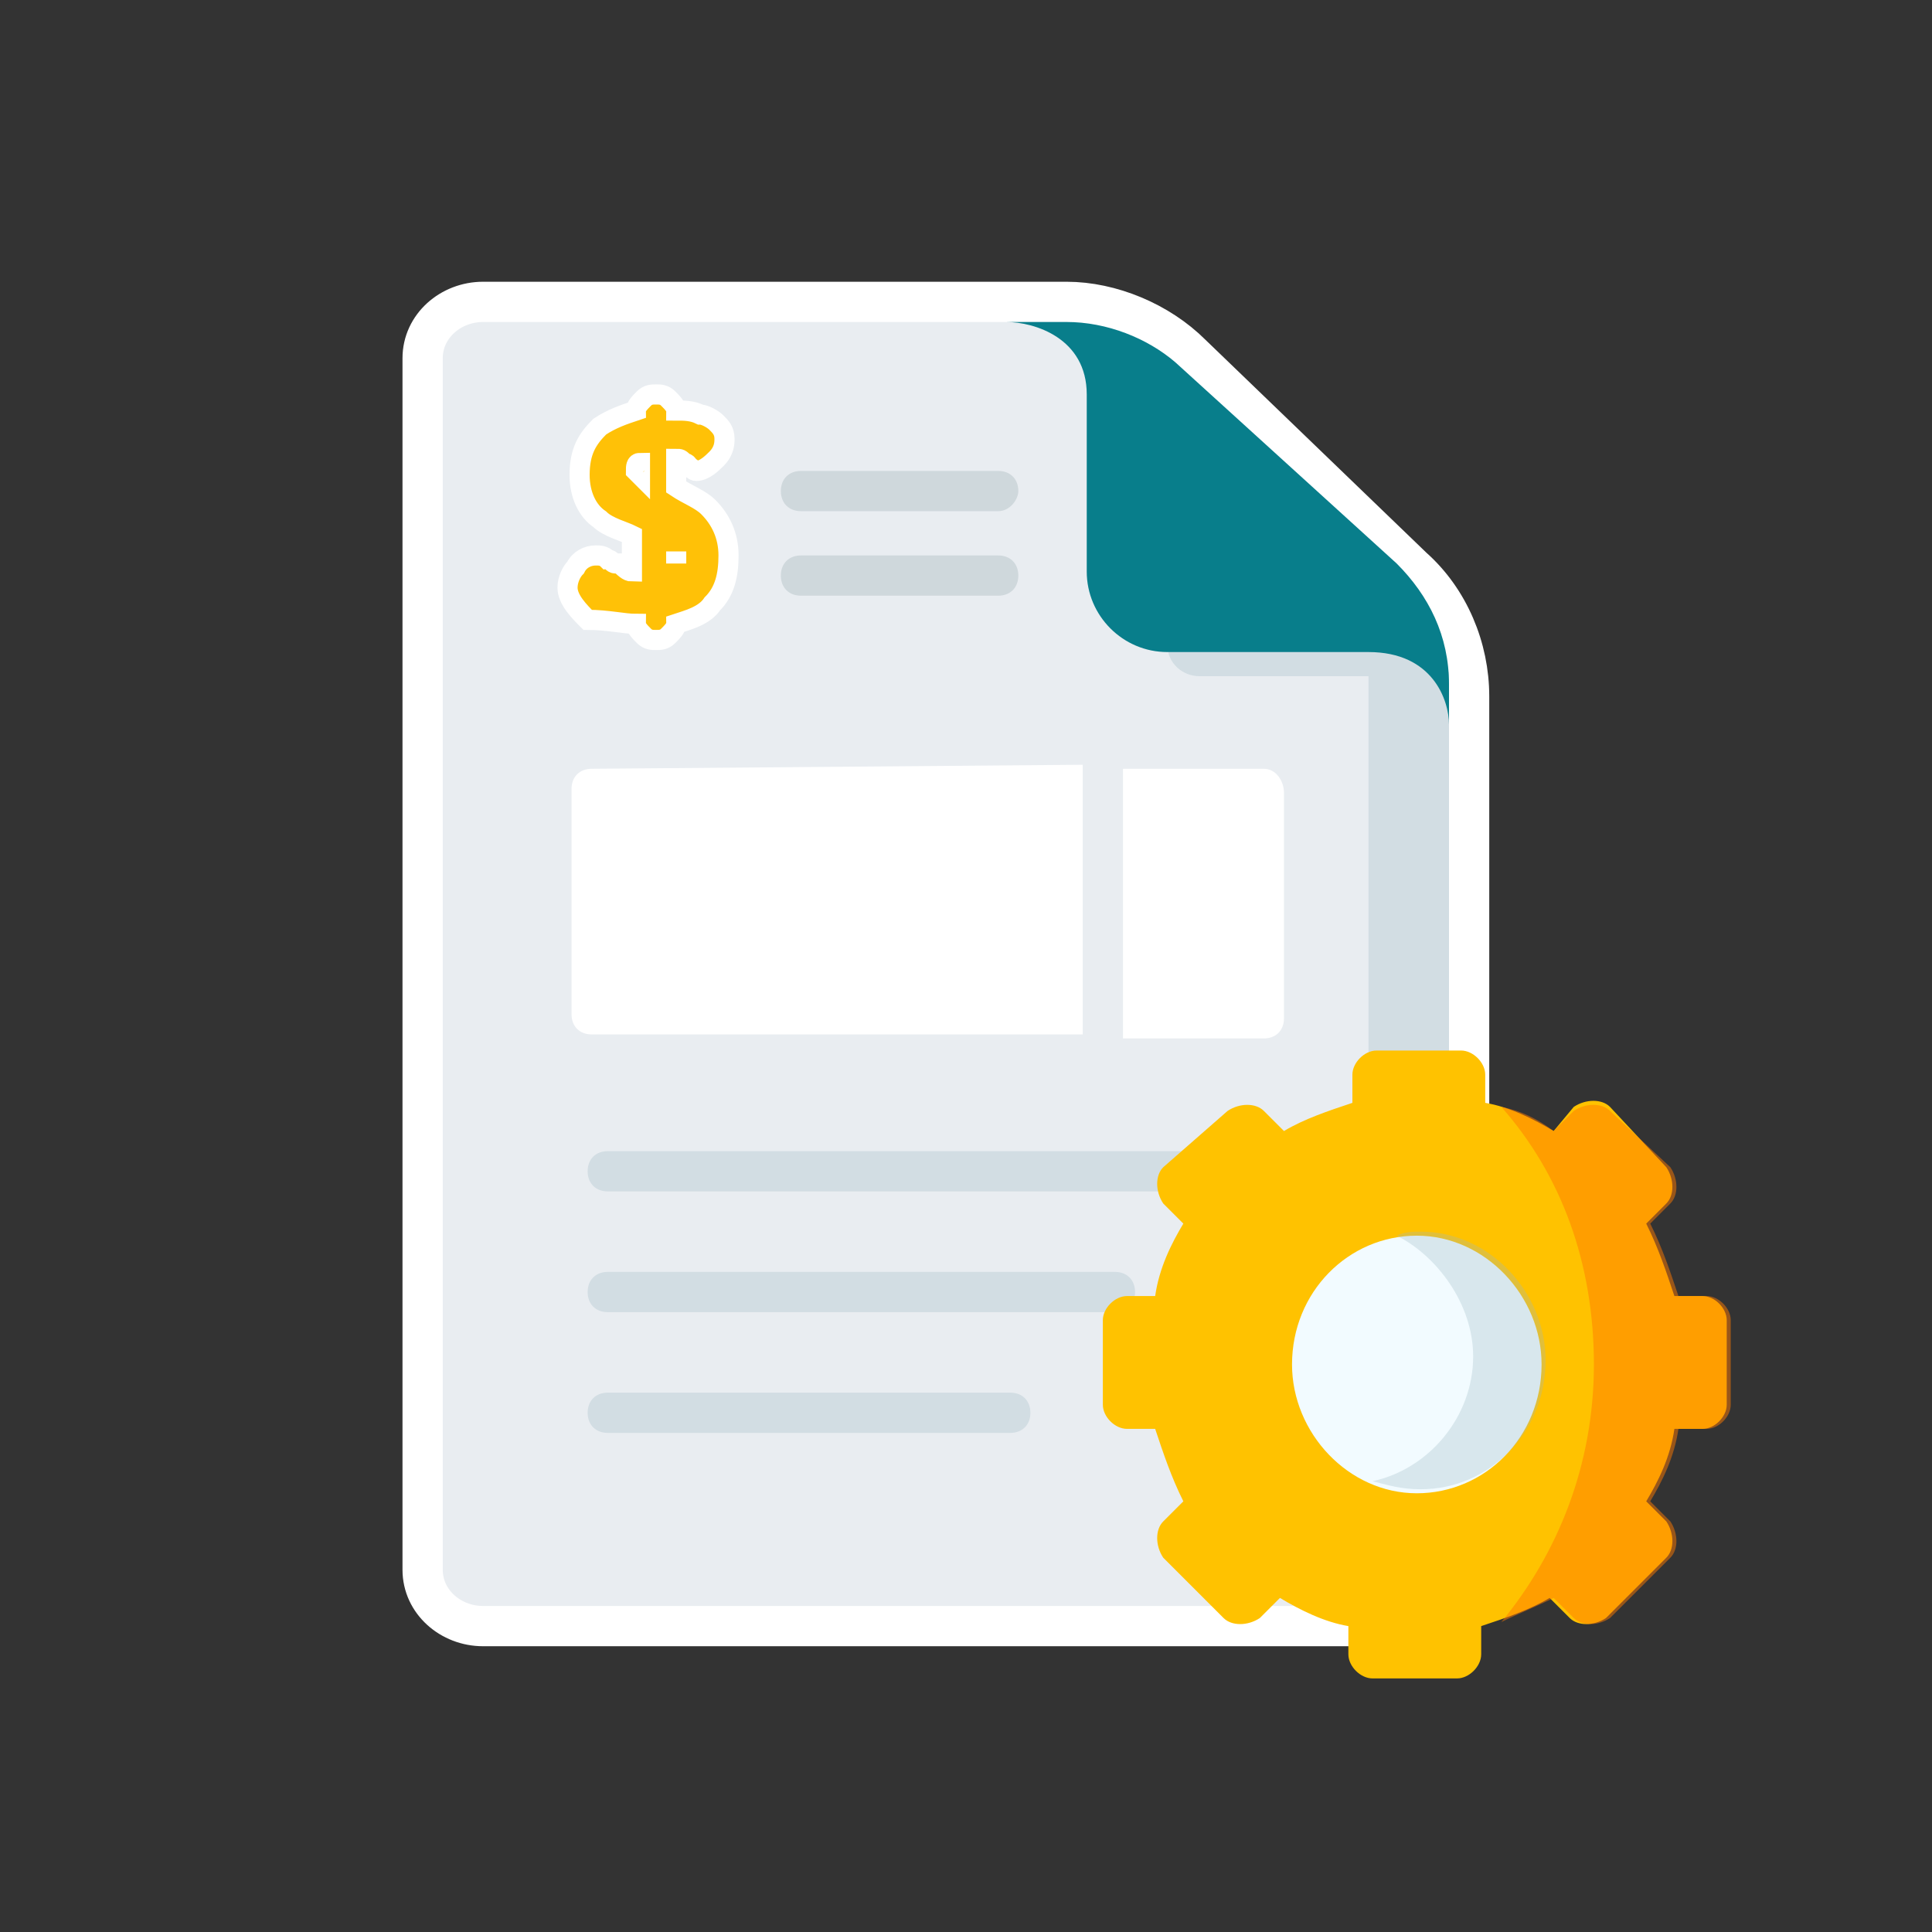<?xml version="1.0" encoding="UTF-8"?> <svg xmlns="http://www.w3.org/2000/svg" xmlns:xlink="http://www.w3.org/1999/xlink" version="1.1" id="Layer_1" x="0px" y="0px" viewBox="0 0 48 48" style="enable-background:new 0 0 48 48;" xml:space="preserve"><rect x="0" y="0" width="48" height="48" fill="#333333" stroke="none"/> <style type="text/css"> .st0{fill:#E9EDF1;stroke:#FFFFFF;} .st1{opacity:0.3;fill:#9BB9C3;enable-background:new ;} .st2{fill:#D2DDE3;} .st3{fill:#FFFFFF;} .st4{fill:#FFC107;stroke:#FFFFFF;stroke-width:0.5;} .st5{fill:#CFD8DC;} .st6{fill:#087E8B;} .st7{fill-rule:evenodd;clip-rule:evenodd;fill:#FFC200;} .st8{fill-rule:evenodd;clip-rule:evenodd;fill:#F2FBFF;} .st9{opacity:0.3;fill-rule:evenodd;clip-rule:evenodd;fill:#9BB9C3;enable-background:new ;} .st10{opacity:0.5;fill-rule:evenodd;clip-rule:evenodd;fill:#FF7A00;enable-background:new ;} </style> <path class="st0" d="M29.6,8.8c-0.8-0.8-2-1.3-3.1-1.3H12c-0.8,0-1.5,0.6-1.5,1.4v30.1c0,0.8,0.7,1.4,1.5,1.4H35 c0.8,0,1.5-0.6,1.5-1.4V17.3c0-1.2-0.5-2.4-1.4-3.2L29.6,8.8z"></path> <path class="st1" d="M35,16h-6c0,0.5,0.4,0.8,0.8,0.8H34v22.2c0,0.5-0.4,0.9-0.9,0.9h2c0.5,0,0.9-0.4,0.9-0.9V16.7L35,16z"></path> <path class="st2" d="M30.3,29.6H15.1c-0.3,0-0.5-0.2-0.5-0.5c0-0.3,0.2-0.5,0.5-0.5h15.2c0.3,0,0.5,0.2,0.5,0.5 C30.8,29.4,30.6,29.6,30.3,29.6L30.3,29.6z"></path> <path class="st2" d="M27.7,32.6H15.1c-0.3,0-0.5-0.2-0.5-0.5c0-0.3,0.2-0.5,0.5-0.5h12.6c0.3,0,0.5,0.2,0.5,0.5 C28.2,32.4,28,32.6,27.7,32.6L27.7,32.6z"></path> <path class="st2" d="M25.1,35.6h-10c-0.3,0-0.5-0.2-0.5-0.5s0.2-0.5,0.5-0.5h10c0.3,0,0.5,0.2,0.5,0.5S25.4,35.6,25.1,35.6 L25.1,35.6z"></path> <path class="st3" d="M14.7,19.1c-0.3,0-0.5,0.2-0.5,0.5v5.6c0,0.3,0.2,0.5,0.5,0.5h12.2v-6.7L14.7,19.1z"></path> <path class="st3" d="M31.4,19.1h-3.5v6.7h3.5c0.3,0,0.5-0.2,0.5-0.5v-5.6C31.9,19.4,31.7,19.1,31.4,19.1L31.4,19.1z"></path> <path class="st4" d="M15.8,15.5c0,0.1,0.1,0.2,0.2,0.3c0.1,0.1,0.2,0.1,0.3,0.1c0.1,0,0.2,0,0.3-0.1c0.1-0.1,0.2-0.2,0.2-0.3v0 c0.3-0.1,0.7-0.2,0.9-0.5c0.3-0.3,0.4-0.7,0.4-1.2c0-0.5-0.2-0.9-0.5-1.2c-0.2-0.2-0.5-0.3-0.8-0.5v-0.7c0.1,0,0.1,0,0.2,0.1 c0,0,0,0,0,0c0,0,0.1,0,0.1,0.1c0.1,0,0.1,0.1,0.2,0.1c0.2,0,0.4-0.2,0.5-0.3C18,11.2,18,11,18,10.9c0-0.2-0.1-0.3-0.2-0.4 c-0.1-0.1-0.3-0.2-0.4-0.2c-0.2-0.1-0.4-0.1-0.6-0.1c0-0.1-0.1-0.2-0.2-0.3c-0.1-0.1-0.2-0.1-0.3-0.1c-0.1,0-0.2,0-0.3,0.1 c-0.1,0.1-0.2,0.2-0.2,0.3c-0.3,0.1-0.6,0.2-0.9,0.4c-0.3,0.3-0.5,0.6-0.5,1.2c0,0.5,0.2,0.9,0.5,1.1c0.2,0.2,0.6,0.3,0.8,0.4v0.9 c-0.1,0-0.2-0.1-0.3-0.2c0,0,0,0-0.1,0c-0.1,0-0.1-0.1-0.2-0.1c-0.1-0.1-0.2-0.1-0.3-0.1c-0.2,0-0.4,0.1-0.5,0.3 c-0.1,0.1-0.2,0.3-0.2,0.5c0,0.3,0.3,0.6,0.5,0.8C15.1,15.4,15.5,15.5,15.8,15.5z M15.9,11.5C15.9,11.5,15.9,11.5,15.9,11.5l0,0.3 c0,0-0.1-0.1-0.1-0.1C15.8,11.6,15.8,11.5,15.9,11.5z M16.8,14v-0.3c0,0,0,0.1,0,0.1C16.8,13.9,16.8,14,16.8,14z"></path> <path class="st5" d="M24.8,12.7h-4.9c-0.3,0-0.5-0.2-0.5-0.5c0-0.3,0.2-0.5,0.5-0.5h4.9c0.3,0,0.5,0.2,0.5,0.5 C25.3,12.4,25.1,12.7,24.8,12.7z"></path> <path class="st5" d="M24.8,14.8h-4.9c-0.3,0-0.5-0.2-0.5-0.5c0-0.3,0.2-0.5,0.5-0.5h4.9c0.3,0,0.5,0.2,0.5,0.5 C25.3,14.6,25.1,14.8,24.8,14.8z"></path> <path class="st6" d="M27,9.8C27,8.4,25.7,8,25,8h1.5c1,0,2,0.4,2.7,1l5.5,5c0.8,0.8,1.3,1.8,1.3,3v1c0-0.6-0.4-1.8-2-1.8h-5 c-1.1,0-2-0.9-2-2V9.8z"></path> <path class="st7" d="M38.6,28.1c-0.5-0.3-1.1-0.6-1.7-0.7v-0.7c0-0.3-0.3-0.6-0.6-0.6h-2.1c-0.3,0-0.6,0.3-0.6,0.6v0.7 c-0.6,0.2-1.2,0.4-1.7,0.7l-0.5-0.5c-0.2-0.2-0.6-0.2-0.9,0L28.9,29c-0.2,0.2-0.2,0.6,0,0.9l0.5,0.5c-0.3,0.5-0.6,1.1-0.7,1.8H28 c-0.3,0-0.6,0.3-0.6,0.6v2.1c0,0.3,0.3,0.6,0.6,0.6h0.7c0.2,0.6,0.4,1.2,0.7,1.8l-0.5,0.5c-0.2,0.2-0.2,0.6,0,0.9l1.5,1.5 c0.2,0.2,0.6,0.2,0.9,0l0.5-0.5c0.5,0.3,1.1,0.6,1.7,0.7v0.7c0,0.3,0.3,0.6,0.6,0.6h2.1c0.3,0,0.6-0.3,0.6-0.6v-0.7 c0.6-0.2,1.2-0.4,1.7-0.7l0.5,0.5c0.2,0.2,0.6,0.2,0.9,0l1.5-1.5c0.2-0.2,0.2-0.6,0-0.9l-0.5-0.5c0.3-0.5,0.6-1.1,0.7-1.8h0.7 c0.3,0,0.6-0.3,0.6-0.6v-2.1c0-0.3-0.3-0.6-0.6-0.6h-0.7c-0.2-0.6-0.4-1.2-0.7-1.8l0.5-0.5c0.2-0.2,0.2-0.6,0-0.9L40,27.5 c-0.2-0.2-0.6-0.2-0.9,0L38.6,28.1z"></path> <path class="st8" d="M32.1,33.9c0,1.7,1.4,3.2,3.1,3.2c1.7,0,3.1-1.4,3.1-3.2c0-1.7-1.4-3.2-3.1-3.2C33.5,30.7,32.1,32.1,32.1,33.9z "></path> <path class="st9" d="M36.6,33.7c0,1.5-1.1,2.8-2.5,3.1c0.4,0.1,0.7,0.2,1.2,0.2c1.7,0,3.1-1.4,3.1-3.2c0-1.7-1.4-3.2-3.1-3.2 c-0.2,0-0.4,0-0.6,0.1C35.7,31.2,36.6,32.4,36.6,33.7L36.6,33.7z"></path> <path class="st10" d="M37.3,27.5c1.5,1.7,2.3,3.9,2.3,6.4c0,2.5-0.9,4.7-2.3,6.4c0.4-0.2,0.9-0.4,1.3-0.6l0.5,0.5 c0.2,0.2,0.6,0.2,0.9,0l1.5-1.5c0.2-0.2,0.2-0.6,0-0.9l-0.5-0.5c0.3-0.5,0.6-1.1,0.7-1.8h0.7c0.3,0,0.6-0.3,0.6-0.6v-2.1 c0-0.3-0.3-0.6-0.6-0.6h-0.7c-0.2-0.6-0.4-1.2-0.7-1.8l0.5-0.5c0.2-0.2,0.2-0.6,0-0.9L40,27.6c-0.2-0.2-0.6-0.2-0.9,0l-0.5,0.5 C38.2,27.8,37.8,27.6,37.3,27.5L37.3,27.5z"></path> </svg> 